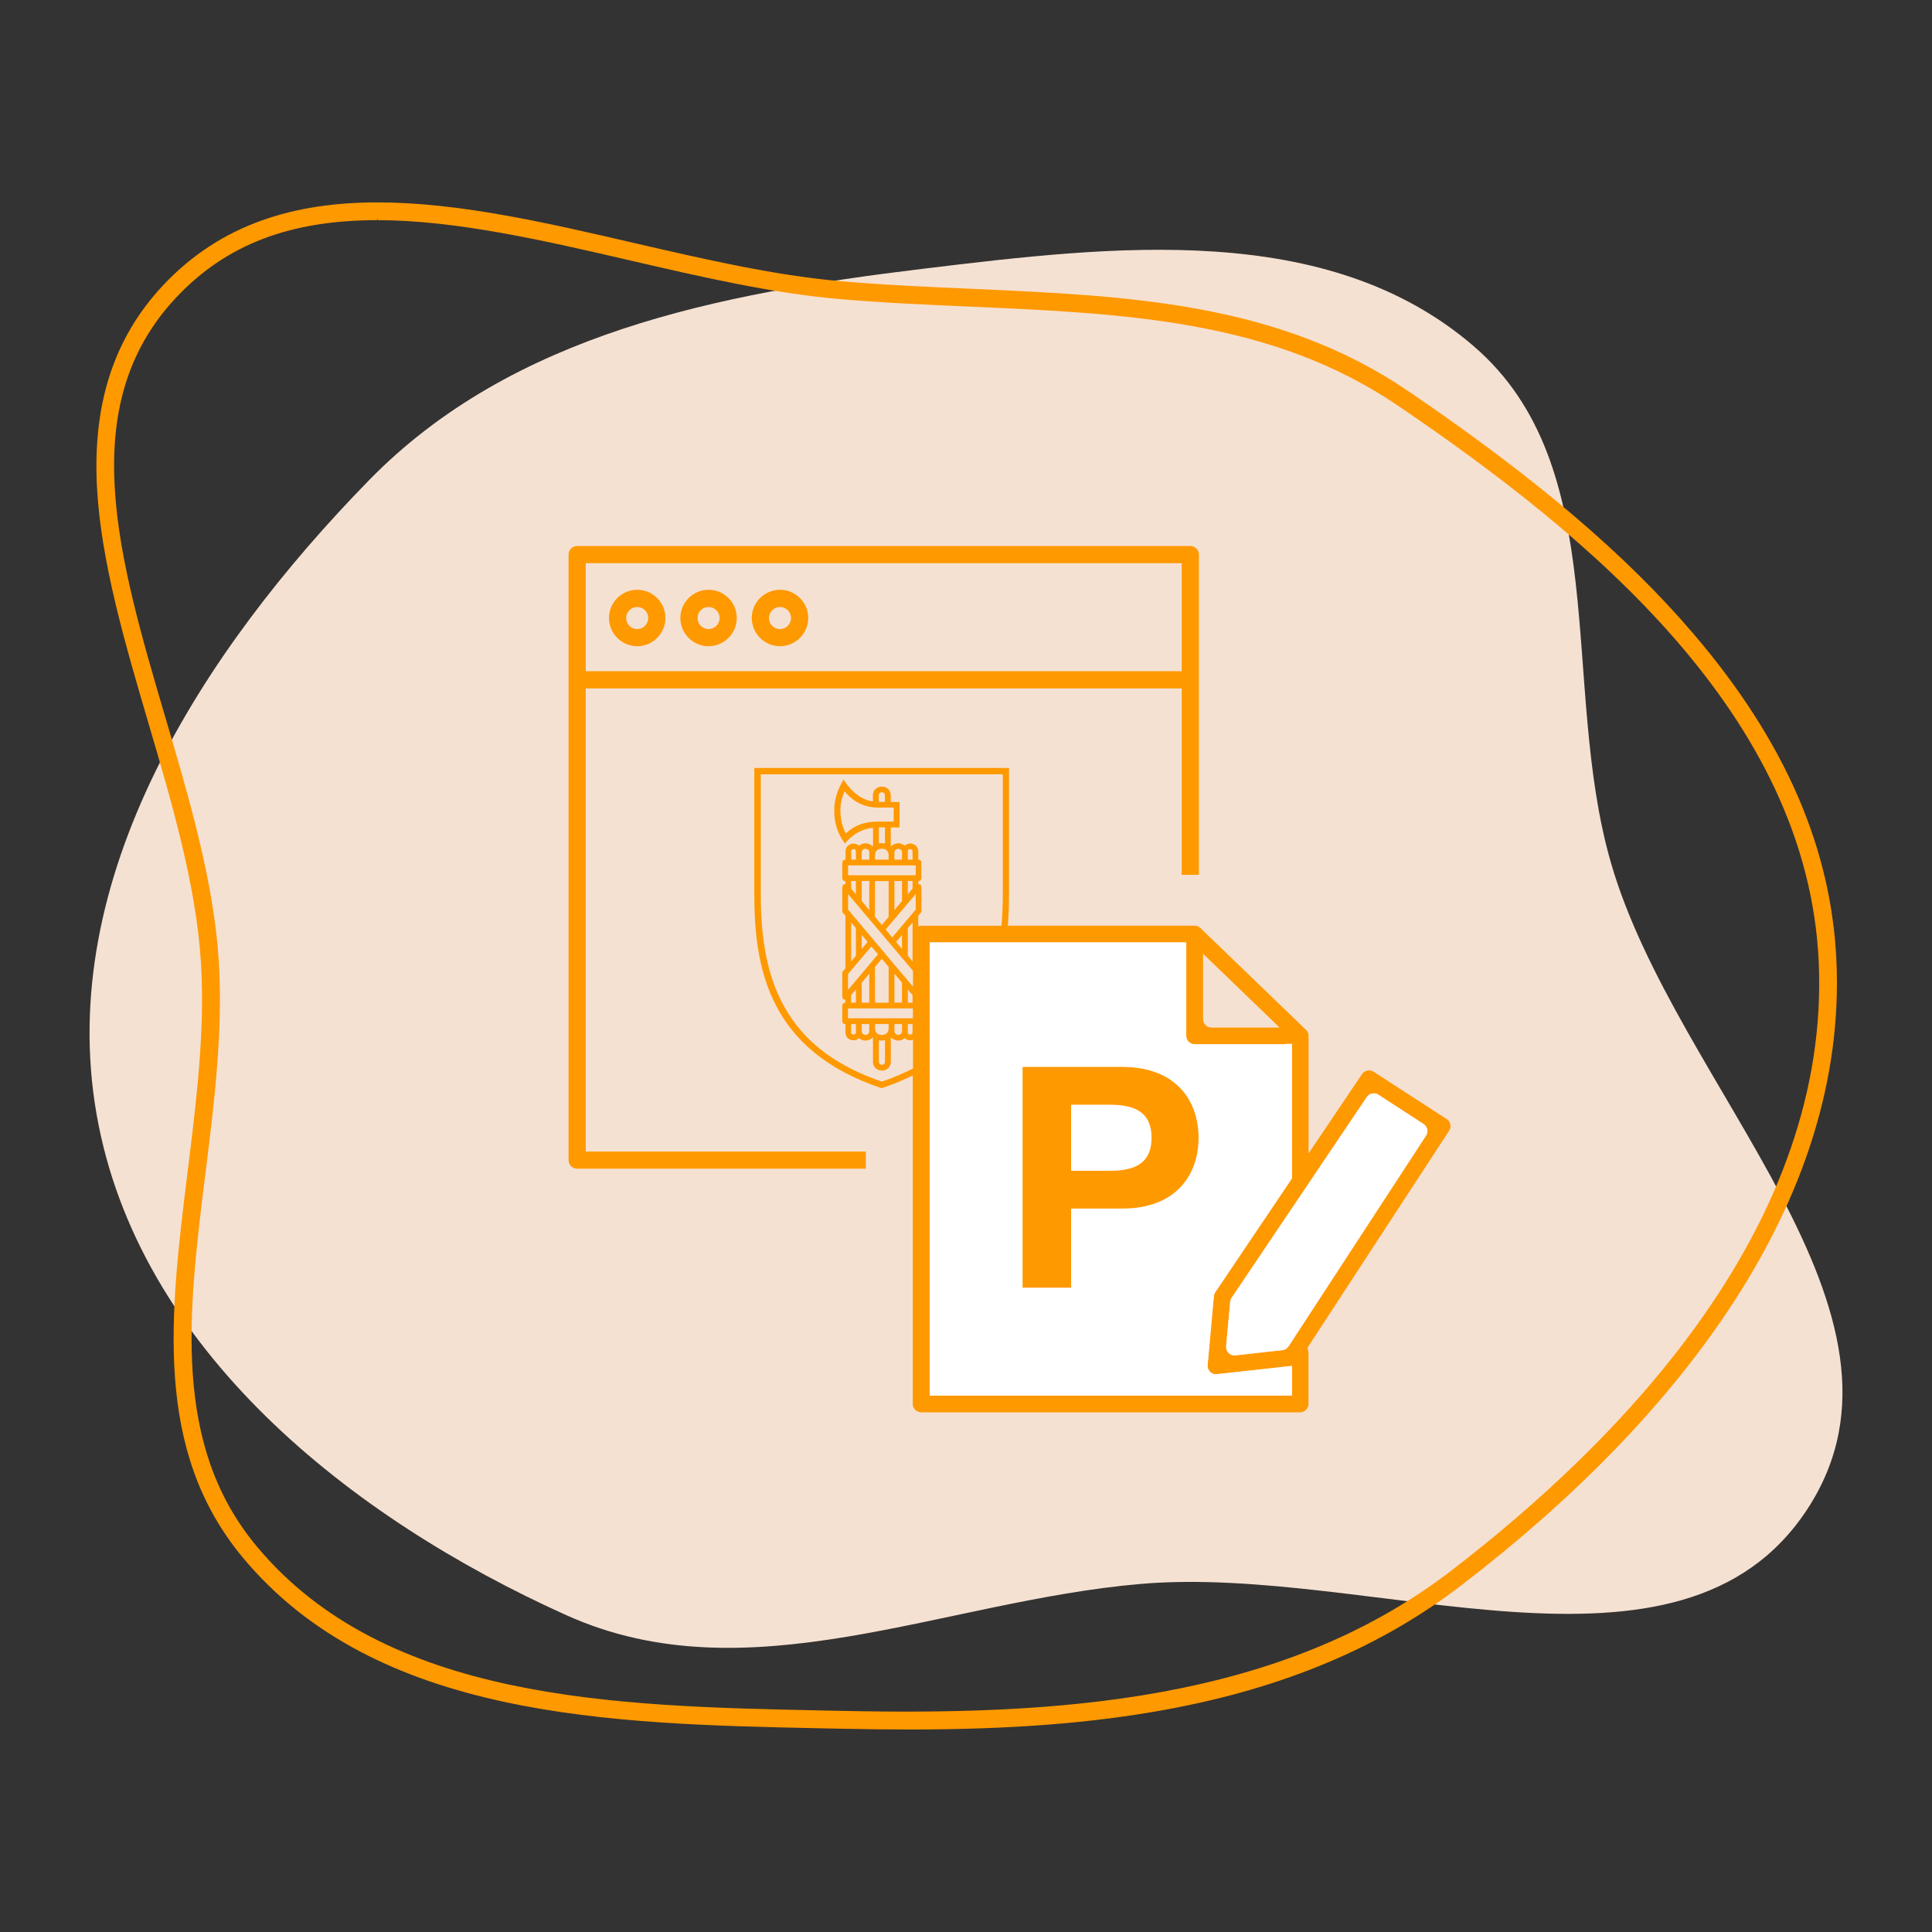 <?xml version="1.0" encoding="utf-8"?>
<!-- Generator: Adobe Illustrator 27.5.0, SVG Export Plug-In . SVG Version: 6.00 Build 0)  -->
<svg version="1.1" id="Icon_Sujets" xmlns="http://www.w3.org/2000/svg" xmlns:xlink="http://www.w3.org/1999/xlink" x="0px"
	 y="0px" viewBox="0 0 283.46 283.46" style="enable-background:new 0 0 283.46 283.46;" xml:space="preserve">
<rect x="0" y="0" width="283.46" height="283.46" fill="#333333" stroke="none"/>
<style type="text/css">
	.st0{fill-rule:evenodd;clip-rule:evenodd;fill:#ECEDC6;}
	.st1{fill:#CCCC00;}
	.st2{fill:#FFFFFF;}
	.st3{fill-rule:evenodd;clip-rule:evenodd;fill:#C3E3D0;}
	.st4{fill:#16A24A;}
	.st5{fill-rule:evenodd;clip-rule:evenodd;fill:#F5E1D2;}
	.st6{fill:#FF9900;}
	.st7{fill-rule:evenodd;clip-rule:evenodd;fill:#ECCED0;}
	.st8{fill:#CC3333;}
	.st9{fill-rule:evenodd;clip-rule:evenodd;fill:#FFFFFF;}
	.st10{enable-background:new    ;}
	.st11{fill:none;}
	.st12{fill-rule:evenodd;clip-rule:evenodd;fill:#D7EDF9;}
	.st13{fill:#006699;}
	.st14{fill:#16A24A;stroke:#16A24A;stroke-width:0.4;stroke-miterlimit:10;}
	.st15{fill:#16A24A;stroke:#16A24A;stroke-width:0.9;stroke-miterlimit:10;}
	.st16{fill:#66CCFF;}
	.st17{fill:#4F535A;}
	.st18{fill:#303030;}
	.st19{fill:#8C8986;}
	.st20{fill:#595959;}
</style>
<path class="st5" d="M236.33,126.5c9.48,33.02,47.63,66.07,28.88,94.86c-18.62,28.59-63.84,8.11-97.83,11.03
	c-29.13,2.5-57.6,16.61-84.26,4.6c-31.86-14.34-62.97-39.14-68.96-73.56c-6.01-34.55,15.47-67.88,39.98-92.97
	c21.04-21.53,51.27-27.39,81.16-31.01c28.11-3.41,59.47-7.13,80.93,11.35C236.79,68.51,228.84,100.41,236.33,126.5z"/>
<path class="st6" d="M269.44,141.01c-0.75-16.67-7.61-32.37-20.95-47.99c-9.97-11.68-23.3-23.01-41.94-35.68
	c-19.1-12.98-40.95-13.94-64.08-14.97c-6.29-0.28-12.79-0.56-19.19-1.12c-9.67-0.84-20.13-3.26-30.25-5.6
	c-25.56-5.92-51.99-12.03-69.11,6.22c-7.22,7.7-10.38,17.45-9.68,29.82c0.62,10.88,4.13,22.82,7.53,34.37
	c3.44,11.7,7,23.79,7.71,35.09c0.63,9.94-0.67,20.44-1.93,30.6c-2.61,21.04-5.08,40.92,8.04,56.73
	c19.68,23.71,54.18,24.44,84.61,25.09l2.94,0.06c3.81,0.08,7.18,0.12,10.31,0.12c14.85,0,26.83-0.93,37.68-2.93
	c17.28-3.18,31.45-9.15,43.31-18.25c16.6-12.74,29.74-26.26,39.04-40.19C264.84,175.39,270.21,158.11,269.44,141.01z M55.34,31.8
	l0.07,0.5c11.54,0.01,24.49,3.01,37.03,5.91c10.21,2.36,20.77,4.81,30.62,5.66c6.44,0.56,12.97,0.84,19.3,1.12
	c22.75,1,44.24,1.95,62.73,14.52c27.89,18.95,60.11,45.35,61.75,81.62c1.73,38.3-28.4,69.74-53.99,89.37
	c-25.03,19.21-57.87,21.21-89.64,20.51l-2.94-0.06c-29.88-0.63-63.74-1.35-82.66-24.14c-12.4-14.93-10-34.27-7.46-54.73
	c1.28-10.27,2.6-20.9,1.95-31.09c-0.73-11.59-4.33-23.83-7.82-35.67c-6.91-23.49-13.44-45.67,1.55-61.65
	c7.28-7.76,16.66-11.37,29.52-11.37V31.8L55.34,31.8z"/>
<g>
	<g>
		<path class="st6" d="M85.94,101h87.44v27.35h2.52V81.37c0-0.7-0.56-1.26-1.26-1.26H84.68c-0.7,0-1.26,0.56-1.26,1.26v88.84
			c0,0.7,0.56,1.26,1.26,1.26h42.35v-2.52H85.94V101z M85.94,82.63h87.44v15.85H85.94V82.63z"/>
		<path class="st6" d="M93.49,86.53c-2.28,0-4.14,1.86-4.14,4.14s1.86,4.14,4.14,4.14c2.28,0,4.14-1.86,4.14-4.14
			S95.77,86.53,93.49,86.53z M93.49,92.3c-0.9,0-1.62-0.73-1.62-1.62c0-0.9,0.73-1.62,1.62-1.62c0.9,0,1.62,0.73,1.62,1.62
			C95.11,91.57,94.38,92.3,93.49,92.3z"/>
		<path class="st6" d="M103.96,86.53c-2.28,0-4.14,1.86-4.14,4.14s1.86,4.14,4.14,4.14c2.28,0,4.14-1.86,4.14-4.14
			S106.25,86.53,103.96,86.53z M103.96,92.3c-0.9,0-1.62-0.73-1.62-1.62c0-0.9,0.73-1.62,1.62-1.62c0.9,0,1.62,0.73,1.62,1.62
			C105.58,91.57,104.86,92.3,103.96,92.3z"/>
		<path class="st6" d="M114.44,86.53c-2.28,0-4.14,1.86-4.14,4.14s1.86,4.14,4.14,4.14c2.28,0,4.14-1.86,4.14-4.14
			S116.72,86.53,114.44,86.53z M114.44,92.3c-0.9,0-1.62-0.73-1.62-1.62c0-0.9,0.73-1.62,1.62-1.62c0.9,0,1.62,0.73,1.62,1.62
			C116.06,91.57,115.33,92.3,114.44,92.3z"/>
		<path class="st6" d="M212.62,165.89c0.37-0.57,0.21-1.33-0.36-1.7l-10.73-6.95c-0.56-0.36-1.31-0.21-1.69,0.34l-7.85,11.65v-17.26
			c0-0.33-0.14-0.65-0.38-0.88l-15.5-14.94c-0.23-0.22-0.53-0.34-0.85-0.34h-27.39c0.12-1.54,0.17-3.07,0.17-4.59v-18.55h-37.37
			v18.55c0,10.96,2.21,22.91,18.62,28.42l0.06,0.02l0.06-0.02c1.65-0.55,3.14-1.18,4.51-1.85v48.19c0,0.68,0.55,1.23,1.23,1.23h55.6
			c0.68,0,1.23-0.55,1.23-1.23v-7.42c0-0.17-0.04-0.34-0.1-0.49v-0.41L212.62,165.89z M176.51,139.93l11.23,10.83h-10
			c-0.68,0-1.23-0.55-1.23-1.23V139.93z M129.38,158.69c-6.35-2.17-10.84-5.43-13.7-9.97c-2.77-4.33-4.06-9.89-4.06-17.5V113.6
			h35.51v17.63c0,1.63-0.07,3.14-0.19,4.59h-11.77c-0.16,0-0.3,0.04-0.44,0.09v-1.56l0.46-0.54v-3.69c0-0.23-0.19-0.41-0.42-0.41
			h-0.04v-0.44h0.03c0.23,0,0.42-0.19,0.42-0.42v-2.31c0-0.23-0.19-0.41-0.42-0.41h-0.03v-1.2c0-0.68-0.51-1.17-1.2-1.17
			c-0.3,0-0.58,0.11-0.8,0.31c-0.25-0.22-0.58-0.35-0.95-0.35c-0.43,0-0.81,0.21-1.05,0.46c-0.01-0.01-0.03-0.03-0.04-0.04v-2.74
			h1.29v-3.74h-1.29v-0.98c0-0.73-0.55-1.27-1.31-1.27s-1.31,0.53-1.31,1.27v0.91c-1.59-0.25-2.98-1.25-4.14-2.96l-0.17-0.26
			l-0.15,0.27c-0.81,1.42-1.21,2.81-1.21,4.24c0,1.8,0.43,3.24,1.41,4.67l0.14,0.21l0.17-0.19c1.11-1.26,2.44-1.97,3.97-2.12v2.7
			c-0.01,0.01-0.03,0.03-0.04,0.04c-0.23-0.25-0.62-0.46-1.05-0.46c-0.37,0-0.7,0.13-0.95,0.35c-0.22-0.2-0.5-0.31-0.8-0.31
			c-0.69,0-1.2,0.49-1.2,1.17v1.2H124c-0.23,0-0.42,0.19-0.42,0.41v2.31c0,0.23,0.19,0.42,0.42,0.42h0.04v0.44H124
			c-0.23,0-0.42,0.19-0.42,0.42v3.69l0.46,0.54v7.71l-0.46,0.54v3.64c0,0.23,0.19,0.42,0.42,0.42h0.03v0.44H124
			c-0.23,0-0.42,0.19-0.42,0.41v2.31c0,0.23,0.19,0.42,0.42,0.42h0.04v1.2c0,0.68,0.5,1.17,1.2,1.17c0.3,0,0.58-0.11,0.8-0.31
			c0.25,0.22,0.58,0.35,0.95,0.35c0.43,0,0.82-0.21,1.05-0.46c0.02,0.01,0.03,0.03,0.04,0.04v3.53c0,0.75,0.55,1.29,1.31,1.29
			c0.76,0,1.31-0.54,1.31-1.29v-3.53c0.01-0.01,0.03-0.03,0.04-0.04c0.23,0.25,0.62,0.46,1.05,0.46c0.37,0,0.7-0.12,0.95-0.35
			c0.22,0.2,0.5,0.31,0.8,0.31c0.15,0,0.28-0.03,0.41-0.07v4.22C132.54,157.48,131.03,158.13,129.38,158.69z M124.42,149.4v-1.45
			h9.52v1.45H124.42z M133.89,150.25v1.2c0,0.21-0.14,0.34-0.35,0.34c-0.21,0-0.35-0.13-0.35-0.34v-1.2H133.89z M132.34,150.25v1.06
			c0,0.3-0.24,0.52-0.56,0.52c-0.32,0-0.55-0.22-0.55-0.52v-1.06H132.34z M129.38,151.84c-0.83,0-1-0.56-1-1.04v-0.56h2v0.56
			C130.39,151.28,130.21,151.84,129.38,151.84z M129.84,155.76c0,0.28-0.18,0.46-0.45,0.46s-0.45-0.18-0.45-0.46l0-3.14
			c0.3,0.07,0.61,0.07,0.91,0L129.84,155.76z M127.54,150.25v1.06c0,0.3-0.24,0.52-0.55,0.52c-0.32,0-0.56-0.22-0.56-0.52v-1.06
			H127.54z M125.58,150.25v1.2c0,0.21-0.14,0.34-0.35,0.34c-0.21,0-0.35-0.13-0.35-0.34v-1.2H125.58z M134.35,126.97v1.45h-9.92
			v-1.45H134.35z M124.88,126.12v-1.2c0-0.21,0.14-0.34,0.35-0.34c0.21,0,0.35,0.13,0.35,0.34v1.2H124.88z M126.43,126.12v-1.06
			c0-0.29,0.24-0.52,0.56-0.52c0.32,0,0.55,0.22,0.55,0.52v1.06H126.43z M128.95,118.49h2.17v2.05h-2.31c-1.97,0-3.4,0.52-4.71,1.74
			c-0.54-1.03-0.8-2.12-0.8-3.42c0-0.89,0.19-1.77,0.6-2.77C125.32,117.75,126.89,118.49,128.95,118.49z M128.93,117.65v-0.97
			c0-0.27,0.17-0.44,0.45-0.44s0.45,0.17,0.45,0.44v0.97H128.93z M129.84,121.39v2.36c-0.15-0.03-0.31-0.05-0.45-0.05
			s-0.3,0.02-0.45,0.05v-2.36H129.84z M128.38,125.56c0-0.47,0.17-1.04,1-1.04s1,0.56,1,1.04v0.56h-2V125.56z M131.23,126.12v-1.06
			c0-0.29,0.24-0.52,0.55-0.52c0.32,0,0.56,0.22,0.56,0.52v1.06H131.23z M133.19,126.12v-1.2c0-0.21,0.14-0.34,0.35-0.34
			s0.35,0.13,0.35,0.34v1.2H133.19z M130.91,137.53l-0.97-1.15l4.41-5.21v2.29L130.91,137.53z M133.89,135.34v5.72l-0.7-0.83v-4.06
			L133.89,135.34z M132.34,137.17v2.06l-0.87-1.03L132.34,137.17z M129.38,135.72l-1-1.19v-5.26h2v5.26L129.38,135.72z
			 M131.23,133.52v-4.26h1.11v2.94L131.23,133.52z M133.19,131.2v-1.94h0.7v1.11L133.19,131.2z M127.54,129.26v4.26l-1.11-1.32
			v-2.94H127.54z M125.58,129.26v1.94l-0.7-0.83v-1.11H125.58z M133.95,142.44v2.33l-9.52-11.31v-2.28L133.95,142.44z M133.89,146
			v1.11h-0.7v-1.93L133.89,146z M132.34,144.17v2.93h-1.11v-4.25L132.34,144.17z M124.42,145.24v-2.33l3.42-4.05l0.98,1.15
			L124.42,145.24z M127.54,142.86v4.25h-1.11v-2.94L127.54,142.86z M125.58,145.17v1.94h-0.7v-1.12L125.58,145.17z M124.88,141.06
			v-5.71l0.7,0.82v4.06L124.88,141.06z M126.43,139.23v-2.06l0.87,1.02L126.43,139.23z M128.38,141.86l1-1.19l1,1.19v5.25h-2V141.86
			z M189.55,204.76H136.4v-66.49h37.65v13.71c0,0.68,0.55,1.23,1.23,1.23h13.17c0.12,0,0.22-0.02,0.33-0.05h0.78v15.35h0v4.38
			l-11.25,16.7c-0.12,0.17-0.19,0.37-0.2,0.57l-0.92,10.13c-0.07,0.77,0.59,1.42,1.36,1.33l11.02-1.22V204.76z M190.14,195.87h-0.07
			v0.12l-1.01,1.55c-0.2,0.31-0.53,0.51-0.89,0.55l-6.91,0.77c-0.77,0.09-1.43-0.56-1.36-1.33l0.59-6.51
			c0.02-0.21,0.09-0.4,0.2-0.58l19.85-29.48c0.37-0.56,1.12-0.71,1.69-0.34l6.63,4.3c0.57,0.37,0.73,1.13,0.36,1.7L190.14,195.87z"
			/>
	</g>
	<g>
		<path class="st2" d="M178.3,189.59l11.25-16.7v-4.38h0v-15.35h-0.78c-0.1,0.03-0.21,0.05-0.33,0.05h-13.17
			c-0.68,0-1.23-0.55-1.23-1.23v-13.71H136.4v66.49h53.15v-4.36l-11.02,1.22c-0.77,0.09-1.43-0.56-1.36-1.33l0.92-10.13
			C178.12,189.96,178.19,189.76,178.3,189.59z"/>
		<path class="st2" d="M208.86,164.91l-6.63-4.3c-0.56-0.36-1.31-0.21-1.69,0.34l-19.85,29.48c-0.12,0.17-0.19,0.37-0.2,0.58
			l-0.59,6.51c-0.07,0.77,0.59,1.42,1.36,1.33l6.91-0.77c0.36-0.04,0.69-0.24,0.89-0.55l1.01-1.55v-0.11h0.07l19.09-29.26
			C209.59,166.04,209.43,165.28,208.86,164.91z"/>
	</g>
</g>
<g class="st10">
	<path class="st6" d="M150.03,156.54h14.61c8.08,0,11.21,5.13,11.21,10.39c0,5.26-3.13,10.39-11.21,10.39h-7.49v11.61h-7.12V156.54z
		 M157.15,171.78h5.54c3.31,0,6.26-0.73,6.26-4.85s-2.95-4.85-6.26-4.85h-5.54V171.78z"/>
</g>
</svg>
